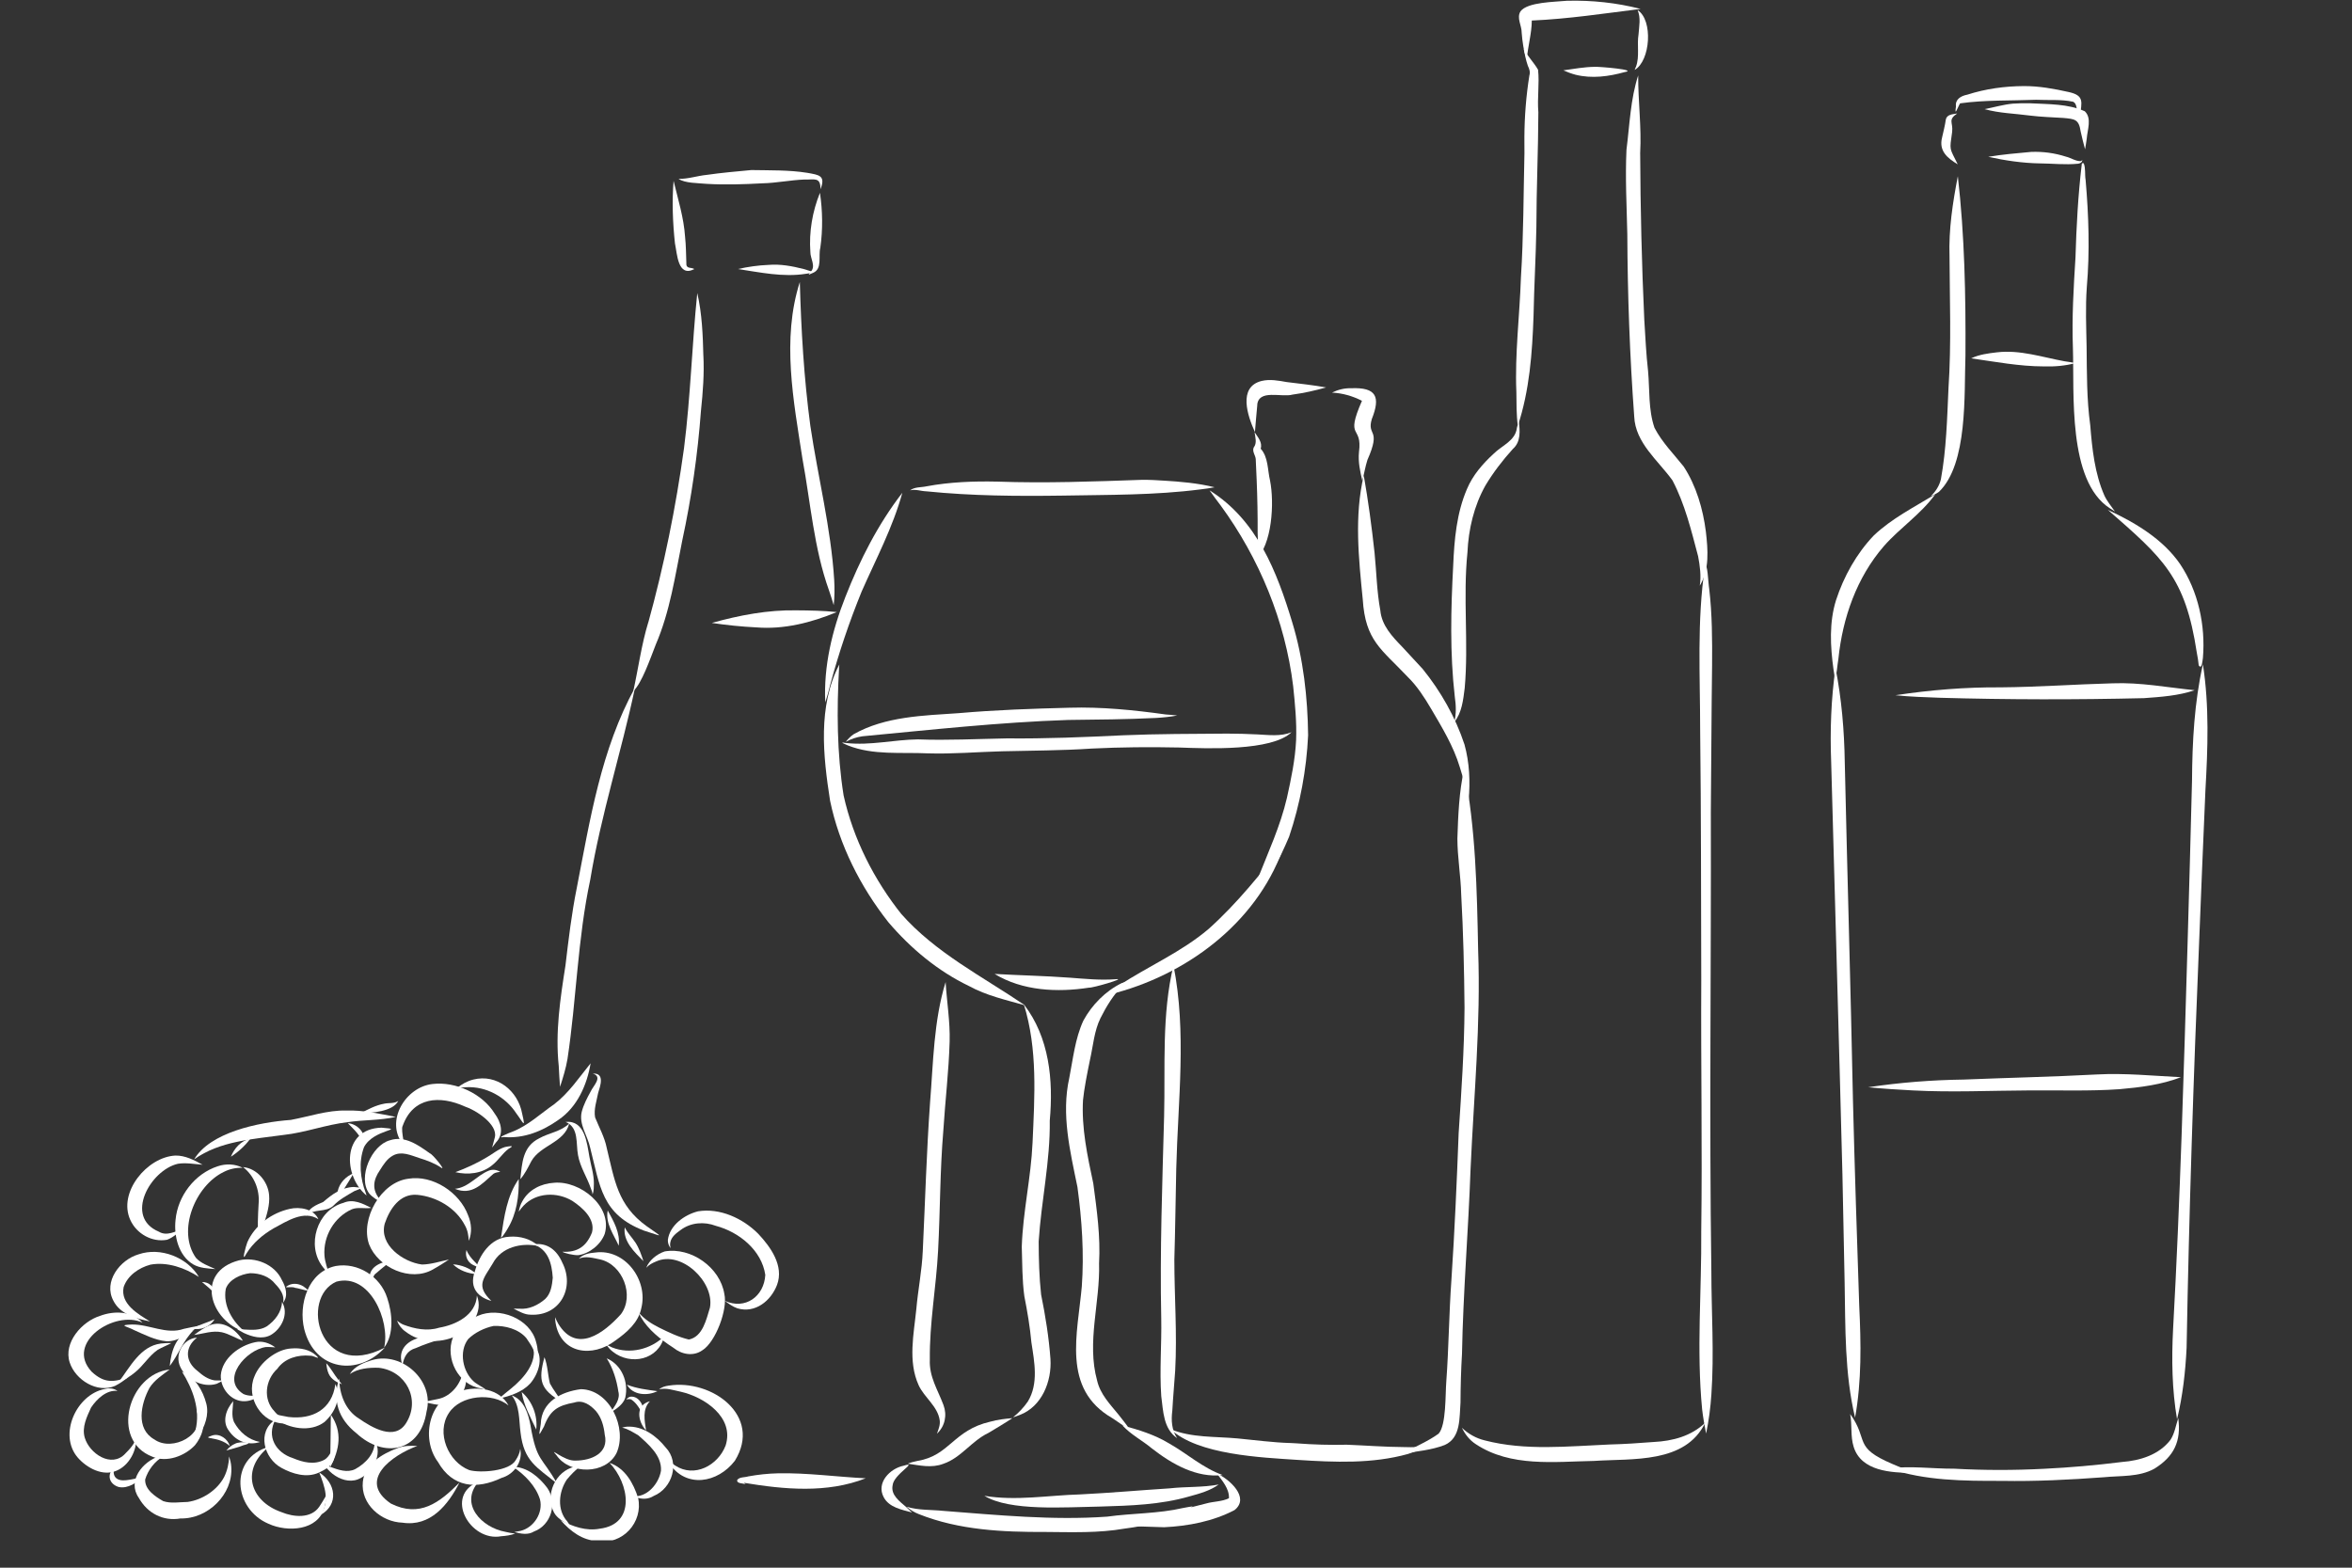 <svg xmlns="http://www.w3.org/2000/svg" xmlns:xlink="http://www.w3.org/1999/xlink" width="600" zoomAndPan="magnify" viewBox="0 0 450 300" height="400" preserveAspectRatio="xMidYMid meet" version="1.0"><rect x="0" y="0" width="450" height="300" fill="#333333" stroke="none"/><defs><clipPath id="b85d95738d"><path d="M 107 279.484 L 122.562 279.484 L 122.562 294.75 L 107 294.75 Z M 107 279.484 " clip-rule="nonzero"/></clipPath><clipPath id="ccfda66387"><path d="M 88 283 L 99 283 L 99 294.75 L 88 294.75 Z M 88 283 " clip-rule="nonzero"/></clipPath><clipPath id="cda4e2bdfd"><path d="M 374 16.473 L 399 16.473 L 399 23 L 374 23 Z M 374 16.473 " clip-rule="nonzero"/></clipPath><clipPath id="7603ad9339"><path d="M 415.395 127 L 422.352 127 L 422.352 271.668 L 415.395 271.668 Z M 415.395 127 " clip-rule="nonzero"/></clipPath><clipPath id="912358d34e"><path d="M 361 271 L 417 271 L 417 283.473 L 361 283.473 Z M 361 271 " clip-rule="nonzero"/></clipPath></defs><path fill="#ffffff" d="M 195.887 192.199 C 198.559 200.781 197.945 209.812 197.555 218.664 C 197.262 225.34 195.707 231.895 195.492 238.578 C 195.598 241.73 195.551 244.918 195.984 248.055 C 196.562 250.988 197.062 253.926 197.336 256.91 C 197.906 260.633 198.734 264.762 196.664 268.184 C 195.871 269.34 194.906 270.348 193.816 271.234 C 194.246 271.09 194.691 270.941 195.113 270.77 C 199.344 269.168 201.254 264.328 200.98 260.062 C 200.676 255.918 200.02 251.805 199.191 247.738 C 198.82 244.371 198.742 240.949 198.727 237.562 C 199.219 229.836 200.949 222.23 200.848 214.449 C 201.551 206.742 200.777 198.504 195.887 192.199 " fill-opacity="1" fill-rule="nonzero"/><path fill="#ffffff" d="M 214.602 188.137 C 211.516 189.645 208.91 192.293 207.277 195.309 C 205.695 198.742 205.305 202.602 204.582 206.281 C 203.016 213.246 204.746 220.324 206.145 227.164 C 207 233.484 207.434 239.844 206.977 246.215 C 206.984 246.145 206.988 246.074 206.996 246 C 206.195 255.242 203.074 265.766 212.801 271.375 C 216.164 273.578 217.371 274.953 213.992 270.695 C 212.363 268.695 210.496 266.789 209.906 264.184 C 207.875 256.844 210.508 249.223 210.281 241.77 C 210.574 236.648 209.852 231.559 209.18 226.492 C 208.059 221.199 206.883 215.844 207.215 210.391 C 207.199 210.527 207.188 210.664 207.172 210.805 C 207.453 208.102 208.008 205.43 208.551 202.773 C 209.156 200.105 209.336 197.301 210.559 194.816 C 211.676 192.59 213.02 190.391 214.777 188.605 C 215.957 187.723 216.262 187.625 214.602 188.137 " fill-opacity="1" fill-rule="nonzero"/><path fill="#ffffff" d="M 160.594 127.148 C 156.438 135.117 157.477 144.652 158.816 153.227 C 160.574 161.703 164.621 169.699 169.965 176.473 C 174.23 181.484 179.441 185.836 185.398 188.695 C 188.746 190.539 192.48 191.344 196.117 192.391 C 188.004 186.879 178.949 182.324 172.383 174.836 C 172.461 174.934 172.543 175.031 172.621 175.133 C 167.277 168.473 163.25 160.57 161.402 152.211 C 160.117 144.125 160.082 135.832 160.543 127.672 C 160.539 127.684 160.539 127.691 160.539 127.699 C 160.555 127.52 160.586 127.324 160.594 127.148 " fill-opacity="1" fill-rule="nonzero"/><path fill="#ffffff" d="M 172.641 94.297 C 167.98 100.328 164.516 107.156 161.742 114.234 C 159.207 120.664 157.562 127.473 157.895 134.418 C 158.266 133.281 158.598 132.105 158.875 130.93 C 160.492 124.906 162.508 118.969 164.859 113.191 C 167.602 106.969 170.844 100.871 172.641 94.297 " fill-opacity="1" fill-rule="nonzero"/><path fill="#ffffff" d="M 174.551 93.746 C 174.547 93.746 174.543 93.746 174.543 93.75 C 174.543 93.746 174.547 93.746 174.551 93.746 Z M 174.82 93.719 C 174.828 93.719 174.836 93.719 174.844 93.719 C 174.836 93.719 174.828 93.719 174.82 93.719 Z M 218.445 91.824 C 209.234 92.148 200.023 92.492 190.809 92.164 C 186.273 92.066 181.746 92.23 177.281 93.062 C 176.234 93.297 175.004 93.152 174.125 93.836 C 175.152 93.559 176.211 94 177.254 94.023 C 185.945 94.906 194.613 94.965 203.336 94.84 C 212.117 94.676 220.93 94.781 229.656 93.656 C 230.566 93.551 231.492 93.422 232.387 93.246 C 229.152 92.441 225.844 92.168 222.527 91.965 C 222.629 91.973 222.73 91.98 222.832 91.988 C 221.371 91.883 219.91 91.809 218.445 91.824 " fill-opacity="1" fill-rule="nonzero"/><path fill="#ffffff" d="M 233.121 96.164 C 233.125 96.176 233.133 96.184 233.141 96.195 C 233.133 96.184 233.125 96.176 233.121 96.164 Z M 231.422 93.84 C 232.133 94.867 232.891 95.859 233.641 96.859 C 233.613 96.82 233.586 96.781 233.555 96.742 C 240.938 106.836 245.898 118.867 247.414 131.301 C 247.773 134.727 248.113 138.18 247.98 141.629 C 247.805 145.355 247.031 149.027 246.227 152.664 C 244.973 158.07 242.625 163.117 240.605 168.258 C 240.078 169.617 239.48 170.938 238.723 172.184 C 242.523 169.195 244.789 164.48 246.645 160.102 C 248.75 153.871 249.965 147.281 250.277 140.715 C 250.191 133.445 249.367 126.082 247.246 119.109 C 244.289 109.328 240.469 99.5 231.422 93.84 " fill-opacity="1" fill-rule="nonzero"/><path fill="#ffffff" d="M 245.84 161.32 C 241.32 167.062 236.723 172.859 231.266 177.742 C 226.055 182.195 219.668 184.906 213.988 188.648 C 213.109 189.27 212.332 190.066 211.602 190.84 C 212.297 190.535 212.984 190.207 213.695 189.941 C 228.02 185.988 241.16 175.781 245.84 161.32 " fill-opacity="1" fill-rule="nonzero"/><path fill="#ffffff" d="M 190.293 186.375 C 195.625 189.629 202.309 189.941 208.352 189.004 C 209.062 189.082 215.645 187.148 213.5 187.387 C 213.5 187.383 213.504 187.383 213.504 187.383 C 210.574 187.617 207.637 187.316 204.719 187.098 C 199.918 186.742 195.086 186.652 190.293 186.375 " fill-opacity="1" fill-rule="nonzero"/><path fill="#ffffff" d="M 247.109 140.125 C 245.027 140.969 242.742 140.645 240.562 140.539 C 238.645 140.449 236.727 140.383 234.805 140.387 C 228.172 140.441 221.539 140.426 214.906 140.707 C 207.5 141.062 200.102 141.379 192.68 141.301 C 186.984 141.402 181.305 141.707 175.605 141.492 C 171.043 141.551 166.531 142.695 161.957 142.191 C 161.969 142.191 161.984 142.195 162 142.199 C 161.906 142.184 161.812 142.176 161.723 142.168 C 161.73 142.172 161.746 142.172 161.754 142.172 C 160.418 141.922 161.645 142.383 162.223 142.648 C 167.078 144.574 172.391 143.922 177.492 144.164 C 182.238 144.316 186.969 143.895 191.707 143.77 C 197.441 143.625 203.184 143.637 208.906 143.246 C 214.465 142.973 220.043 142.93 225.605 143.047 C 230.879 143.238 243.328 143.781 247.109 140.125 " fill-opacity="1" fill-rule="nonzero"/><path fill="#ffffff" d="M 204.621 135.434 C 197.543 135.613 190.469 135.855 183.418 136.473 C 176.652 136.938 169.367 137.09 163.328 140.504 C 162.738 140.898 162.25 141.426 161.797 141.973 C 162.797 141.418 163.902 141.051 165.039 140.895 C 178.129 139.66 191.211 138.215 204.363 137.773 C 209.953 137.715 215.543 137.664 221.133 137.391 C 222.504 137.312 223.895 137.18 225.234 136.922 C 224.5 136.828 223.754 136.773 223.012 136.723 C 223.031 136.723 223.055 136.727 223.074 136.73 C 216.957 135.879 210.812 135.25 204.621 135.434 " fill-opacity="1" fill-rule="nonzero"/><path fill="#ffffff" d="M 189.477 272.055 C 182.344 273.688 181.73 278.559 175.539 279.566 C 174.906 279.691 174.27 279.855 173.676 280.094 C 175.934 280.426 178.262 280.98 180.48 280.121 C 183.852 279 185.902 275.727 189.105 274.215 C 190.648 273.293 192.199 272.375 193.699 271.383 C 192.285 271.5 190.852 271.672 189.477 272.055 " fill-opacity="1" fill-rule="nonzero"/><path fill="#ffffff" d="M 172.895 280.484 C 170.273 281.016 167.617 283.746 169.062 286.488 C 170.102 288.488 172.52 288.883 174.496 289.449 C 174.129 289.098 173.742 288.73 173.363 288.383 C 172.137 287.301 170.391 286.105 170.785 284.227 C 170.949 282.137 175.863 279.57 172.895 280.484 " fill-opacity="1" fill-rule="nonzero"/><path fill="#ffffff" d="M 226.363 288.574 C 221.59 289.68 216.652 289.559 211.816 290.234 C 201.391 290.969 190.895 289.93 180.496 289.129 C 178.152 288.879 175.723 289.047 173.457 288.332 C 174.148 288.934 174.949 289.422 175.809 289.754 C 183.508 292.816 191.832 293.195 200.02 293.164 C 205.07 293.199 210.156 293.398 215.152 292.523 C 219.215 291.984 223.34 291.152 226.891 289.023 C 229.094 287.906 228.078 288.297 226.363 288.574 " fill-opacity="1" fill-rule="nonzero"/><path fill="#ffffff" d="M 214.758 272.777 C 216.371 274.551 218.566 275.648 220.391 277.184 C 224.199 280.148 228.938 282.883 233.926 282.27 C 230.148 280.938 227.125 278.168 223.676 276.219 C 220.914 274.547 217.848 273.602 214.758 272.777 " fill-opacity="1" fill-rule="nonzero"/><path fill="#ffffff" d="M 234.168 283.84 C 234.188 283.875 234.211 283.91 234.234 283.945 C 234.211 283.91 234.188 283.875 234.168 283.84 Z M 232.82 281.977 C 233.844 283.355 235.211 284.891 235.133 286.703 C 233.816 287.371 232.207 287.305 230.789 287.707 C 228.73 288.211 226.684 288.75 224.645 289.332 C 221.18 290.309 217.602 290.812 214.195 292.031 C 217.027 292.031 219.883 292.195 222.723 292.258 C 227.328 292.043 232.102 291.129 236.203 288.973 C 239.207 286.59 235.176 283.02 232.82 281.977 " fill-opacity="1" fill-rule="nonzero"/><path fill="#ffffff" d="M 188.332 286.246 C 188.328 286.246 188.328 286.246 188.324 286.246 C 188.328 286.246 188.328 286.246 188.332 286.246 Z M 233.172 284.082 C 230.086 284.672 226.906 284.465 223.785 284.82 C 218.082 285.184 212.383 285.695 206.672 285.977 C 200.566 286.145 194.402 287.266 188.332 286.246 C 188.336 286.246 188.336 286.246 188.336 286.246 C 193.199 289.223 203.633 288.418 210.539 288.301 C 216.266 288.129 222.047 287.965 227.586 286.352 C 229.527 285.82 231.527 285.273 233.172 284.082 " fill-opacity="1" fill-rule="nonzero"/><path fill="#ffffff" d="M 131.609 51.168 C 131.621 51.172 131.633 51.18 131.645 51.188 C 131.633 51.18 131.621 51.176 131.609 51.168 Z M 128.875 34.609 C 128.551 38.559 128.715 42.605 129.133 46.551 C 129.57 48.602 129.68 53.133 132.844 51.492 C 132.301 51.098 131.25 51.52 131.32 50.398 C 131.254 48.703 131.258 47.012 131.074 45.324 C 130.832 41.668 129.727 38.145 128.875 34.609 " fill-opacity="1" fill-rule="nonzero"/><path fill="#ffffff" d="M 156.43 34.43 C 156.438 34.43 156.445 34.434 156.453 34.438 C 156.445 34.434 156.438 34.43 156.43 34.43 Z M 131.086 34.172 C 131.062 34.172 131.043 34.18 131.023 34.184 C 131.043 34.18 131.062 34.172 131.086 34.172 Z M 143.758 32.543 C 140.91 32.812 138.051 33.055 135.227 33.465 C 133.422 33.641 131.641 34.266 129.828 34.227 C 131.023 35.074 133.566 35.027 135.277 35.188 C 138.797 35.391 142.305 35.273 145.824 35.082 C 148.555 35.027 151.238 34.449 153.961 34.352 C 155.777 34.43 157.012 33.781 156.98 36.219 C 158.023 33.57 156.691 33.477 154.465 33.074 C 150.941 32.508 147.32 32.613 143.758 32.543 " fill-opacity="1" fill-rule="nonzero"/><path fill="#ffffff" d="M 156.879 36.898 C 155.441 40.453 154.766 44.363 155.043 48.195 C 155.004 49.457 156.18 50.988 155.086 52.02 C 154.375 52.926 154.914 52.434 155.555 52.215 C 157.391 51.469 156.531 48.969 156.949 47.426 C 157.441 43.949 157.391 40.363 156.879 36.898 " fill-opacity="1" fill-rule="nonzero"/><path fill="#ffffff" d="M 147.043 50.691 C 145.066 50.77 143.094 51.051 141.176 51.484 C 145.457 52.125 149.82 53.082 154.16 52.398 C 156.641 52.09 155.184 51.977 153.75 51.48 C 151.562 50.922 149.312 50.5 147.043 50.691 " fill-opacity="1" fill-rule="nonzero"/><path fill="#ffffff" d="M 133.406 56.078 C 132.395 65.949 132.125 75.883 130.875 85.738 C 129.316 97.066 127.035 108.301 123.984 119.316 C 124.012 119.199 124.039 119.078 124.07 118.961 C 122.73 123.316 122.145 127.832 121.164 132.273 C 121.168 132.27 121.168 132.266 121.168 132.262 C 122.797 130.723 124.367 126.156 125.469 123.34 C 128.195 117.016 129.176 110.168 130.527 103.469 C 132.297 95.27 133.492 86.957 134.113 78.594 C 134.488 75.043 134.762 71.469 134.57 67.895 C 134.57 67.992 134.574 68.086 134.574 68.18 C 134.477 64.137 134.32 60.02 133.406 56.078 " fill-opacity="1" fill-rule="nonzero"/><path fill="#ffffff" d="M 153.027 53.969 C 149.516 64.965 151.828 76.695 153.535 87.816 C 155.094 96.238 155.711 104.891 158.617 113.004 C 158.945 113.926 159.219 114.867 159.512 115.805 C 159.688 114.211 159.695 112.59 159.605 110.984 C 158.988 101.043 156.496 91.324 155.039 81.488 C 153.816 72.375 153.281 63.148 153.027 53.969 " fill-opacity="1" fill-rule="nonzero"/><path fill="#ffffff" d="M 121.504 131.566 C 114.996 143.379 112.898 156.812 110.359 169.891 C 109.363 174.809 108.777 179.789 108.188 184.766 C 107.188 191.121 106.219 197.535 106.902 203.977 C 106.977 205.309 107.035 206.66 107.148 207.98 C 107.719 206.227 108.27 204.457 108.578 202.633 C 110.297 191.246 110.508 179.648 112.926 168.363 C 114.98 155.918 118.898 143.871 121.504 131.566 " fill-opacity="1" fill-rule="nonzero"/><path fill="#ffffff" d="M 148.844 281.941 C 146.93 281.984 145.02 282.191 143.137 282.535 C 142.469 282.75 141.531 282.613 141.062 283.191 C 140.852 283.957 142.199 283.805 142.664 284.047 C 142.562 283.949 142.438 283.852 142.328 283.754 C 150.027 285.027 158.203 285.809 165.629 282.895 C 160.035 282.613 154.453 281.828 148.844 281.941 " fill-opacity="1" fill-rule="nonzero"/><path fill="#ffffff" d="M 180.922 187.934 C 178.629 195.375 178.57 203.289 177.945 210.996 C 177.27 220.457 177.004 229.938 176.551 239.41 C 176.395 243.129 175.645 246.781 175.32 250.488 C 174.836 255.297 173.688 260.469 175.75 265.062 C 176.84 267.449 179.414 269.09 179.793 271.805 C 179.91 272.688 179.559 273.543 179.262 274.352 C 180.805 272.941 181.238 270.801 180.508 268.863 C 179.414 265.93 177.75 263.473 177.902 260.18 C 177.816 253.211 179.117 246.32 179.48 239.375 C 179.891 231.703 179.836 224.016 180.484 216.359 C 180.84 210.664 181.531 204.992 181.691 199.285 C 181.793 195.492 181.152 191.707 180.922 187.934 " fill-opacity="1" fill-rule="nonzero"/><path fill="#ffffff" d="M 152.395 116.797 C 146.895 116.695 141.469 117.734 136.188 119.207 C 139 119.625 141.852 119.922 144.703 120.059 C 150.004 120.492 155.238 119.145 160.105 117.129 C 157.555 116.863 154.969 116.812 152.395 116.797 " fill-opacity="1" fill-rule="nonzero"/><path fill="#ffffff" d="M 241.203 85.926 C 241.203 85.941 241.203 85.957 241.203 85.973 C 241.203 85.957 241.203 85.941 241.203 85.926 Z M 241.207 85.738 C 241.207 85.742 241.207 85.746 241.207 85.754 C 241.207 85.746 241.207 85.742 241.207 85.738 Z M 240.035 82.703 C 240.16 83.711 240.547 84.77 239.859 85.648 C 239.551 86.422 240.176 87.078 240.254 87.828 C 240.316 89.176 240.383 90.523 240.434 91.871 C 240.574 95.266 240.637 98.656 240.621 102.051 C 240.672 103.801 240.852 105.609 240.145 107.262 C 243.441 104.285 243.824 96.16 243 91.996 C 242.504 89.941 242.68 87.5 241.199 85.859 C 241.586 84.66 240.633 83.637 240.035 82.703 " fill-opacity="1" fill-rule="nonzero"/><path fill="#ffffff" d="M 241.395 72.898 C 236.777 74.035 238.715 79.637 240.102 82.684 C 240.215 80.902 240.43 79.105 240.57 77.316 C 240.559 77.402 240.543 77.488 240.531 77.574 C 240.734 74.379 245.211 76.109 247.301 75.512 C 249.473 75.215 251.613 74.738 253.719 74.141 C 251.234 73.688 248.695 73.43 246.18 73.113 C 244.602 72.832 242.984 72.523 241.395 72.898 " fill-opacity="1" fill-rule="nonzero"/><path fill="#ffffff" d="M 258.512 74.293 C 257.234 74.258 255.984 74.57 254.844 75.133 C 256.816 75.219 258.82 75.785 260.578 76.703 C 257.254 84.301 260.715 81.168 260.008 86.523 C 259.82 88.391 260.23 90.238 260.656 92.043 C 260.988 90.711 261.203 89.332 261.625 88.012 C 264.344 81.867 261.473 83.566 262.461 80.199 C 264.168 75.914 263.332 74.094 258.512 74.293 " fill-opacity="1" fill-rule="nonzero"/><path fill="#ffffff" d="M 260.926 90.977 C 259.086 98.762 259.953 106.824 260.73 114.691 C 261.234 122.625 264.27 124.176 269.324 129.527 C 271.133 131.297 272.5 133.422 273.781 135.59 C 275.891 139.18 278.086 142.781 279.293 146.789 C 279.945 148.863 280.531 150.961 280.996 153.082 C 281.312 149.559 281.145 145.91 280.199 142.484 C 278.473 137.258 275.66 132.289 272.199 128.02 C 270.918 126.613 269.613 125.238 268.332 123.84 C 266.395 121.836 264.352 119.715 264.09 116.797 C 263.414 113.164 263.359 109.445 262.988 105.773 C 262.453 100.824 261.785 95.875 260.926 90.977 " fill-opacity="1" fill-rule="nonzero"/><path fill="#ffffff" d="M 224.52 184.738 C 222.246 194.18 222.965 203.949 222.727 213.57 C 222.383 226.48 221.902 239.387 222.176 252.297 C 222.273 257.254 221.828 262.223 222.18 267.176 C 222.559 270.035 222.578 273.422 225.211 275.211 C 224.172 273.641 224.055 271.816 224.293 269.984 C 224.441 267.301 224.691 264.625 224.871 261.945 C 224.863 262.066 224.852 262.188 224.844 262.305 C 225.234 255.211 224.688 248.109 224.684 241.016 C 224.863 235.195 224.918 229.371 225.051 223.551 C 225.371 210.621 227.062 197.539 224.52 184.738 " fill-opacity="1" fill-rule="nonzero"/><path fill="#ffffff" d="M 282.699 198.852 C 282.699 198.883 282.695 198.906 282.695 198.938 C 282.695 198.906 282.699 198.883 282.699 198.852 Z M 280.117 147.207 C 279.156 151.543 278.98 156.035 278.836 160.465 C 278.844 164.035 279.477 167.582 279.566 171.152 C 279.969 178.375 280.137 185.613 280.203 192.844 C 280.156 200.875 279.605 208.891 279.078 216.902 C 278.719 226.273 278.312 235.648 277.688 245.008 C 277.23 251.461 277.188 257.926 276.715 264.375 C 276.512 266.844 276.727 272.684 275.25 274.348 C 273.141 275.887 270.652 276.855 268.41 278.168 C 271.094 277.734 273.867 277.504 276.418 276.52 C 279.543 275.129 279.199 271.281 279.434 268.406 C 279.449 265.289 279.531 262.172 279.719 259.059 C 279.938 247.254 280.941 235.48 281.359 223.676 C 281.984 209.738 283.328 195.832 282.809 181.859 C 282.578 170.281 282.355 158.59 280.117 147.207 " fill-opacity="1" fill-rule="nonzero"/><path fill="#ffffff" d="M 246.676 276.133 C 246.609 276.129 246.543 276.125 246.473 276.121 C 246.543 276.125 246.609 276.129 246.676 276.133 Z M 246.676 276.133 Z M 246.883 276.145 C 246.895 276.145 246.902 276.145 246.914 276.145 C 246.898 276.145 246.883 276.145 246.867 276.141 C 246.875 276.141 246.879 276.145 246.883 276.145 Z M 223.953 273.496 C 229.191 278.418 241.297 278.906 248.305 279.375 C 255.32 279.828 262.555 280.148 269.391 278.238 C 275.191 276.227 272.48 277.098 268.543 276.918 C 264.914 276.898 261.297 276.609 257.672 276.469 C 254.473 276.543 251.277 276.449 248.082 276.207 C 248.223 276.211 248.355 276.219 248.488 276.227 C 248.18 276.211 247.875 276.195 247.566 276.18 C 247.703 276.184 247.836 276.191 247.973 276.199 C 247.672 276.184 247.367 276.168 247.066 276.152 C 247.156 276.156 247.246 276.164 247.332 276.164 C 247.148 276.156 246.961 276.145 246.773 276.137 C 246.805 276.137 246.836 276.141 246.867 276.141 C 246.805 276.137 246.742 276.133 246.676 276.133 C 246.684 276.133 246.691 276.133 246.695 276.133 C 246.637 276.129 246.57 276.125 246.512 276.125 C 246.633 276.129 246.758 276.137 246.875 276.145 C 243.496 276.047 240.148 275.582 236.785 275.266 C 232.5 274.867 227.996 275.164 223.953 273.496 " fill-opacity="1" fill-rule="nonzero"/><path fill="#ffffff" d="M 290.383 81.293 C 290.383 81.289 290.383 81.285 290.383 81.277 C 290.383 81.285 290.383 81.289 290.383 81.293 Z M 280.512 126.602 C 280.512 126.648 280.512 126.695 280.512 126.742 C 280.512 126.695 280.512 126.648 280.512 126.602 Z M 290.246 81.773 C 290.242 81.785 290.238 81.797 290.238 81.805 C 290.238 81.797 290.242 81.785 290.246 81.773 Z M 290.574 80.555 C 290.516 80.797 290.449 81.035 290.383 81.277 C 290.387 81.273 290.391 81.266 290.391 81.258 C 290.336 81.449 290.281 81.641 290.23 81.828 C 290.23 81.828 290.23 81.828 290.23 81.824 C 289.953 84.379 287.375 85.219 285.762 86.84 C 283.688 88.738 281.785 90.934 280.684 93.547 C 278.688 98.172 278.246 103.238 278.035 108.215 C 277.59 116.578 277.383 124.98 278.34 133.32 C 278.578 134.957 278.656 136.605 278.227 138.219 C 279.711 136.359 279.945 133.953 280.238 131.664 C 281.004 123.039 279.879 114.359 280.762 105.723 C 280.961 101.27 282.008 96.816 284.199 92.91 C 285.703 90.402 287.492 88.078 289.453 85.91 C 291.02 84.539 290.812 82.414 290.574 80.555 " fill-opacity="1" fill-rule="nonzero"/><path fill="#ffffff" d="M 291.656 26.297 C 291.656 26.191 291.656 26.086 291.656 25.98 C 291.656 26.086 291.656 26.191 291.656 26.297 Z M 291.656 26.484 C 291.656 26.438 291.656 26.391 291.656 26.344 C 291.656 26.391 291.656 26.438 291.656 26.484 Z M 291.523 9.348 C 291.754 10.438 291.945 11.539 292.32 12.594 C 292.609 13.195 292.812 13.785 292.609 14.449 C 291.988 18.344 291.68 22.273 291.656 26.219 C 291.656 26.195 291.656 26.172 291.656 26.148 C 291.656 26.207 291.656 26.262 291.656 26.316 C 291.656 26.312 291.656 26.305 291.656 26.297 C 291.656 26.312 291.656 26.328 291.656 26.344 C 291.656 26.32 291.656 26.297 291.656 26.273 C 291.656 26.797 291.66 27.324 291.66 27.844 C 291.66 27.734 291.66 27.625 291.66 27.512 C 291.66 28.199 291.664 28.891 291.668 29.578 C 291.668 29.465 291.668 29.359 291.668 29.246 C 291.477 37.207 291.504 45.168 290.992 53.121 C 290.758 60.418 289.812 67.695 290.121 75.008 C 290.121 74.996 290.121 74.988 290.121 74.977 C 290.145 77.145 290.113 79.336 290.402 81.484 C 292.645 74.703 293.16 67.559 293.406 60.465 C 293.512 54.801 293.855 49.137 293.949 43.473 C 293.961 36.129 294.305 28.797 294.328 21.461 C 294.094 18.762 294.559 16.012 294.273 13.348 C 293.477 11.953 292.277 10.789 291.523 9.348 " fill-opacity="1" fill-rule="nonzero"/><path fill="#ffffff" d="M 312.586 1.426 C 312.594 1.43 312.598 1.43 312.605 1.43 C 312.598 1.43 312.594 1.43 312.586 1.426 Z M 299.785 0.148 C 297.566 0.375 292.258 0.367 290.918 2.164 C 290.117 3.43 291.156 4.891 291.137 6.25 C 291.277 8.004 291.504 9.754 292.125 11.406 C 292.297 8.898 293.059 6.461 293.074 3.93 C 300.051 3.629 306.988 2.566 313.902 1.707 C 309.293 0.52 304.543 0.023 299.785 0.148 " fill-opacity="1" fill-rule="nonzero"/><path fill="#ffffff" d="M 313.312 1.93 C 313.961 3.414 313.605 5.027 313.496 6.578 C 313.16 8.621 313.734 10.773 313.016 12.746 C 312.926 12.957 312.809 13.16 312.758 13.379 C 315.77 11.656 316.324 3.844 313.312 1.93 " fill-opacity="1" fill-rule="nonzero"/><path fill="#ffffff" d="M 305.137 12.789 C 305.09 12.789 305.047 12.789 305.004 12.789 C 305.039 12.789 305.074 12.789 305.109 12.789 C 303.094 12.816 301.105 13.18 299.113 13.461 C 299.859 13.797 300.637 14.086 301.438 14.301 C 304.555 15.082 307.824 14.641 310.875 13.785 C 310.859 13.789 310.844 13.793 310.824 13.797 C 313.535 13.363 305.93 12.738 305.176 12.789 C 305.203 12.789 305.227 12.789 305.25 12.789 C 305.211 12.789 305.176 12.789 305.137 12.789 " fill-opacity="1" fill-rule="nonzero"/><path fill="#ffffff" d="M 313.43 14.426 C 311.945 19 311.797 23.902 311.188 28.652 C 310.941 34.027 311.223 39.426 311.348 44.805 C 311.398 56.441 311.816 68.082 312.668 79.688 C 312.879 84.762 317.234 88.098 319.988 91.93 C 322.371 96.461 323.59 101.531 324.895 106.453 C 325.246 108.312 325.504 110.211 325.211 112.086 C 327.105 108.977 326.77 105.203 326.379 101.738 C 325.828 97.398 324.535 92.961 322.133 89.277 C 320.207 86.859 317.988 84.645 316.551 81.871 C 315.355 78.422 315.645 74.617 315.32 71.012 C 314.949 67.762 314.805 64.496 314.598 61.23 C 314.105 50.59 313.859 39.93 313.809 29.27 C 314.086 24.316 313.402 19.367 313.43 14.426 " fill-opacity="1" fill-rule="nonzero"/><path fill="#ffffff" d="M 326.195 108.449 C 324.641 118.832 325.289 129.336 325.285 139.789 C 325.477 155.77 325.445 171.754 325.496 187.734 C 325.41 203.688 325.707 219.641 325.492 235.594 C 325.586 246.961 324.562 258.379 325.664 269.711 C 325.844 271.266 326.121 272.805 326.422 274.336 C 326.941 271.871 327.27 269.348 327.434 266.824 C 327.984 258.953 327.43 251.059 327.426 243.176 C 327.012 213.926 327.41 184.672 327.328 155.414 C 327.422 146.043 327.441 136.676 327.566 127.305 C 327.602 122.438 327.586 117.562 327.023 112.723 C 326.801 111.379 326.707 107.52 326.195 108.449 " fill-opacity="1" fill-rule="nonzero"/><path fill="#ffffff" d="M 326.258 272.25 C 323.617 274.82 320 275.77 316.41 275.945 C 313.613 276.164 310.812 276.352 308.008 276.422 C 300.074 276.754 291.848 277.668 284.074 275.641 C 282.422 275.246 280.938 274.398 279.711 273.238 C 280.309 274.496 281.191 275.609 282.367 276.367 C 289.047 280.789 297.383 279.711 304.98 279.57 C 312.34 279.074 322.465 280.137 326.258 272.25 " fill-opacity="1" fill-rule="nonzero"/><path fill="#ffffff" d="M 113 203.477 C 110.801 206.191 108.832 209.172 106.023 211.316 C 103.402 213.125 101.047 215.391 98.039 216.57 C 97.465 216.762 94.676 217.918 96.41 217.586 C 100.211 217.914 103.773 216.477 106.836 214.309 C 110.43 211.879 112.305 207.637 113 203.477 " fill-opacity="1" fill-rule="nonzero"/><path fill="#ffffff" d="M 108.91 214.988 C 107.344 216.551 105.043 216.777 103.18 217.828 C 99.969 219.406 99.898 222.559 99.551 225.66 C 100.438 224.633 101.031 223.406 101.656 222.215 C 103.379 219.141 108.035 218.652 108.91 214.988 " fill-opacity="1" fill-rule="nonzero"/><path fill="#ffffff" d="M 99.246 225.625 C 96.988 228.871 96.469 232.789 95.891 236.598 C 95.891 236.59 95.895 236.578 95.895 236.57 C 95.598 237.531 96.973 235.461 97.141 235.09 C 98.852 232.27 99.324 228.867 99.246 225.625 " fill-opacity="1" fill-rule="nonzero"/><path fill="#ffffff" d="M 93.531 224.016 C 91.219 224.922 89.656 227.262 87.031 227.496 C 90.301 228.84 92.203 226.562 94.414 224.617 C 94.801 224.363 95.27 224.305 95.719 224.262 C 95.062 223.84 94.262 223.73 93.531 224.016 " fill-opacity="1" fill-rule="nonzero"/><path fill="#ffffff" d="M 96.617 219.5 C 95.297 219.906 94.25 220.848 93.062 221.508 C 91.188 222.645 89.176 223.543 87.129 224.312 C 89.504 224.871 92.203 224.598 94.137 223 C 95.344 222.082 96.113 220.719 97.328 219.824 C 98.715 219.074 97.352 219.367 96.617 219.5 " fill-opacity="1" fill-rule="nonzero"/><path fill="#ffffff" d="M 82.777 207.438 C 77.582 207.996 73.625 214.535 77.094 218.984 C 77.82 220.555 76.566 216.176 77.047 215.445 C 79.031 209.898 84.164 209.582 88.938 211.746 C 90.988 212.402 95.273 215.148 94.68 217.633 C 94.52 218.289 94.32 218.957 94.156 219.605 C 94.406 219.281 94.656 218.953 94.898 218.621 C 96.492 216.984 95.875 214.742 94.645 213.094 C 92.316 209.297 87.184 206.918 82.777 207.438 " fill-opacity="1" fill-rule="nonzero"/><path fill="#ffffff" d="M 90.555 206.59 C 89.398 206.875 88.352 207.465 87.43 208.211 C 88.012 208.152 88.605 208.074 89.199 208.055 C 93.031 207.855 96.707 209.883 98.789 213.07 C 100.035 214.723 100.645 216.27 99.898 213.098 C 99.102 208.715 95.047 205.461 90.555 206.59 " fill-opacity="1" fill-rule="nonzero"/><path fill="#ffffff" d="M 84.434 223.465 C 84.43 223.461 84.426 223.457 84.422 223.457 C 84.426 223.457 84.43 223.461 84.434 223.465 Z M 74.586 218.215 C 71.07 219.168 68.41 225.305 70.613 228.359 C 71.289 229.164 72.258 229.688 73.145 230.23 C 72.988 230 72.82 229.758 72.672 229.516 C 71.113 227.637 71.383 225.797 72.715 223.887 C 73.379 222.84 74.055 221.746 75.172 221.137 C 76.816 220.215 78.609 221.086 80.23 221.609 C 81.703 222.066 83.156 222.598 84.441 223.469 C 84.441 223.465 84.438 223.465 84.434 223.465 C 85.391 224.121 82.754 220.832 82.258 220.719 C 80.039 219.145 77.441 217.246 74.586 218.215 " fill-opacity="1" fill-rule="nonzero"/><path fill="#ffffff" d="M 78.125 225.566 C 72.895 226.207 68.902 233.246 70.613 238.121 C 72.336 242.574 78.539 245.391 82.832 242.926 C 83.879 242.336 84.906 241.707 85.898 241.031 C 84.195 241.375 82.496 241.965 80.738 241.984 C 77.141 241.531 72.477 238.238 73.617 234.137 C 74.57 231.359 76.48 228.375 79.809 228.648 C 83.508 228.992 87.195 231.113 88.941 234.469 C 89.465 235.383 89.648 236.414 89.68 237.457 C 90.355 235.887 90.215 234.102 89.551 232.543 C 87.934 228.184 82.797 224.785 78.125 225.566 " fill-opacity="1" fill-rule="nonzero"/><path fill="#ffffff" d="M 89.668 240.066 C 89.672 240.074 89.676 240.082 89.68 240.086 C 89.676 240.082 89.672 240.074 89.668 240.066 Z M 89.25 239.207 C 88.93 240.352 89.438 241.539 90.512 242.07 C 91.996 242.789 92.09 242.746 90.914 241.547 C 90.23 240.855 89.598 240.121 89.25 239.207 " fill-opacity="1" fill-rule="nonzero"/><path fill="#ffffff" d="M 89.305 243.484 C 89.266 243.477 89.234 243.465 89.195 243.453 C 89.234 243.461 89.266 243.477 89.305 243.484 Z M 86.676 241.945 C 87.887 243.137 89.52 243.699 91.191 243.832 C 89.961 242.707 88.332 242.059 86.676 241.945 " fill-opacity="1" fill-rule="nonzero"/><path fill="#ffffff" d="M 94.004 248.945 C 94.004 248.945 94.004 248.945 94.004 248.941 C 94.004 248.945 94.004 248.945 94.004 248.945 Z M 97.477 236.664 C 93.848 236.816 91.699 240.176 90.832 243.363 C 89.695 246.559 91.645 248.32 94.004 248.945 C 94.004 248.949 94.004 248.949 94.004 248.949 C 94.004 248.945 94.004 248.941 94 248.941 C 94 248.941 94.004 248.941 94.004 248.941 C 90.93 245.988 92.539 244.715 94.344 241.668 C 94.324 241.695 94.309 241.727 94.293 241.75 C 95.941 238.637 99.793 237.746 103.035 238.453 C 101.547 237.07 99.484 236.508 97.477 236.664 " fill-opacity="1" fill-rule="nonzero"/><path fill="#ffffff" d="M 98.645 250.438 Z M 102.039 238.125 C 104.898 239.09 105.582 241.789 105.758 244.523 C 105.625 245.949 105.398 247.559 104.305 248.586 C 102.949 249.758 101.195 250.609 99.371 250.441 C 99.004 250.441 98.617 250.438 98.258 250.426 C 99.289 250.934 100.344 251.594 101.523 251.586 C 107.168 251.895 110.051 246.371 107.566 241.586 C 106.547 239.242 104.695 237.727 102.039 238.125 " fill-opacity="1" fill-rule="nonzero"/><path fill="#ffffff" d="M 106.012 226.34 C 103.555 226.477 101.145 227.656 99.945 229.871 C 99.574 230.484 99.387 231.172 99.246 231.867 C 99.543 231.477 99.832 231.062 100.18 230.711 C 102.602 228.172 106.598 228.051 109.508 229.812 C 111.449 231.098 113.926 233.258 113.266 235.844 C 112.211 238.52 110.48 239.703 107.598 239.539 C 107.598 239.539 107.602 239.539 107.602 239.539 C 107.902 239.816 109.754 240.227 110.621 240.199 C 112.797 239.898 114.938 238.172 115.703 236.109 C 117.242 230.836 110.949 225.883 106.012 226.34 " fill-opacity="1" fill-rule="nonzero"/><path fill="#ffffff" d="M 106.27 252.16 C 106.27 252.16 106.27 252.16 106.27 252.164 C 106.27 252.16 106.27 252.16 106.27 252.16 Z M 111.336 240.672 C 111.332 240.676 111.328 240.676 111.324 240.676 C 111.328 240.676 111.332 240.676 111.336 240.672 Z M 112.207 240.582 C 112.195 240.582 112.184 240.582 112.172 240.582 C 112.184 240.582 112.195 240.582 112.207 240.582 Z M 113.883 239.691 C 112.754 239.777 111.539 240.016 110.742 240.871 C 112.055 240.297 113.492 240.742 114.832 241.012 C 119.137 241.984 121.445 247.922 118.805 251.484 C 115.508 255.141 110.316 259.082 106.82 253.336 C 106.59 252.926 106.352 252.504 106.242 252.055 C 106.195 252.402 106.234 252.746 106.285 253.094 C 107.262 259.129 113.391 259.848 117.707 256.551 C 119.895 255.016 122.16 253.09 122.699 250.34 C 124.059 245.004 119.598 238.906 113.883 239.691 " fill-opacity="1" fill-rule="nonzero"/><path fill="#ffffff" d="M 114.633 226.379 C 114.594 226.25 114.559 226.117 114.527 225.984 C 114.559 226.117 114.594 226.25 114.633 226.379 Z M 112.957 219.785 C 112.969 219.82 112.977 219.855 112.988 219.891 C 112.977 219.855 112.969 219.82 112.957 219.785 Z M 114.199 205.914 C 114.207 205.918 114.215 205.926 114.219 205.934 C 114.215 205.926 114.207 205.918 114.199 205.914 Z M 113.426 205.445 C 115.402 206.051 113.492 207.801 113.004 208.883 C 112.328 210.121 111.66 211.387 111.301 212.762 C 110.719 215.18 112.43 217.34 112.914 219.625 C 114.809 227.027 115.117 232.391 123.215 235.5 C 126.707 236.566 127.211 237.098 123.719 234.645 C 118.125 230.613 117.594 225.809 116.07 219.621 C 116.074 219.633 116.078 219.648 116.082 219.66 C 115.672 217.598 114.633 215.766 113.859 213.836 C 113.574 212.277 114.152 210.699 114.434 209.176 C 114.855 207.809 115.766 205.309 113.426 205.445 " fill-opacity="1" fill-rule="nonzero"/><path fill="#ffffff" d="M 119.531 234.867 C 119.156 237.531 121.402 239.609 123.109 241.344 C 122.711 240.121 122.281 238.867 121.57 237.777 C 120.914 236.793 120.055 235.934 119.531 234.867 " fill-opacity="1" fill-rule="nonzero"/><path fill="#ffffff" d="M 113.297 228.125 C 113.297 228.129 113.301 228.133 113.301 228.137 C 113.301 228.133 113.297 228.129 113.297 228.125 Z M 108.559 214.895 C 108.559 214.895 108.559 214.895 108.562 214.895 C 108.559 214.895 108.559 214.895 108.559 214.895 Z M 108.215 214.695 C 110.812 215.777 110.152 218.82 110.594 221.07 C 110.996 223.32 112.297 225.246 113.031 227.379 C 113.18 227.758 113.34 228.145 113.367 228.555 C 113.656 227.902 113.598 227.137 113.625 226.43 C 113.629 224.703 113.066 223.059 112.773 221.379 C 112.289 218.703 111.902 214.328 108.215 214.695 " fill-opacity="1" fill-rule="nonzero"/><path fill="#ffffff" d="M 116.27 231.637 C 115.797 234.117 117.418 236.238 118.375 238.379 C 118.699 235.934 117.402 233.699 116.27 231.637 " fill-opacity="1" fill-rule="nonzero"/><path fill="#ffffff" d="M 133.555 231.801 C 130.957 232.461 128.156 234.449 127.781 237.258 C 127.75 237.832 127.953 238.406 128.293 238.852 C 128.219 238.492 128.168 238.125 128.246 237.762 C 128.445 236.668 129.375 236 130.219 235.383 C 132.152 233.926 134.738 233.734 136.969 234.586 C 141.402 235.762 145.73 239.246 146.422 243.977 C 146.188 248.105 142.578 250.711 138.668 248.93 C 139.402 249.48 140.199 250.062 141.082 250.367 C 144.477 251.383 147.504 248.949 148.672 245.871 C 150.02 242.242 147.461 238.645 145.074 236.105 C 142.145 233.156 137.75 231.121 133.555 231.801 " fill-opacity="1" fill-rule="nonzero"/><path fill="#ffffff" d="M 127.18 239.477 C 125.688 239.98 124.234 241.129 123.641 242.609 C 124.16 242.023 124.852 241.672 125.566 241.387 C 130.344 239.227 136.73 245.305 135.836 250.223 C 135.133 252.469 134.477 255.793 131.801 256.34 C 129.828 255.879 127.91 254.949 126.09 254.047 C 124.617 253.309 123.23 252.414 122.172 251.133 C 122.301 251.43 122.453 251.738 122.605 252.031 C 124.047 254.512 126.426 256.352 128.805 257.891 C 130.398 259.195 132.641 259.637 134.402 258.383 C 136.914 256.809 139.277 250.527 138.586 247.621 C 137.777 242.543 132.227 238.613 127.18 239.477 " fill-opacity="1" fill-rule="nonzero"/><path fill="#ffffff" d="M 121.367 258.426 C 121.352 258.426 121.34 258.43 121.32 258.43 C 121.34 258.43 121.352 258.426 121.367 258.426 Z M 127.078 255.707 C 124.512 258.227 120.516 259.195 117.133 257.863 C 116.734 257.684 116.332 257.461 115.945 257.27 C 116.316 257.777 116.727 258.266 117.223 258.656 C 120.664 261.387 126.039 260.227 127.078 255.707 " fill-opacity="1" fill-rule="nonzero"/><path fill="#ffffff" d="M 116.852 270.227 Z M 117.555 269.172 C 117.543 269.188 117.535 269.203 117.52 269.219 C 117.531 269.203 117.543 269.188 117.555 269.172 Z M 116.082 259.938 C 117.316 261.906 117.988 264.109 118.324 266.391 C 118.309 266.324 118.297 266.258 118.281 266.191 C 118.758 267.746 117.641 269.012 116.852 270.23 C 116.852 270.23 116.852 270.23 116.852 270.227 C 117.707 269.832 119.293 268.715 119.629 267.465 C 120.312 264.504 118.957 261.16 116.082 259.938 " fill-opacity="1" fill-rule="nonzero"/><path fill="#ffffff" d="M 111.145 265.84 C 107.387 266.316 103.582 268.242 103.465 272.492 C 103.227 274.387 102.789 275.398 104.07 273 C 105.242 269.887 106.68 268.973 109.887 268.395 C 111.535 267.844 112.957 268.863 114.027 270.035 C 115.082 271.281 115.531 272.922 115.699 274.52 C 116.562 278.125 113.09 279.516 110.094 279.504 C 107.891 279.645 104.797 276.602 106.484 278.504 C 109.023 282.191 115.891 282.23 117.965 278.047 C 120.066 273.336 116.695 265.922 111.145 265.84 " fill-opacity="1" fill-rule="nonzero"/><path fill="#ffffff" d="M 97.902 267.027 C 99.492 269.027 99.27 271.703 99.59 274.102 C 100.23 279.664 102.672 280.734 106.59 283.914 C 103.641 278.652 102.723 279.816 101.508 272.852 C 101.512 272.855 101.512 272.859 101.516 272.863 C 101.094 270.574 100.309 267.906 97.902 267.027 " fill-opacity="1" fill-rule="nonzero"/><path fill="#ffffff" d="M 99.816 266.395 C 100.203 268.984 101.52 271.234 102.598 273.566 C 102.898 270.895 101.852 268.148 99.816 266.395 " fill-opacity="1" fill-rule="nonzero"/><path fill="#ffffff" d="M 109.973 280.672 C 106.223 281.512 104.215 286.117 106.008 289.469 C 106.617 290.543 107.754 291.156 108.773 291.781 C 109.371 292.211 108.68 291.426 108.539 291.156 C 106.535 288.938 106.875 285.512 108.441 283.145 C 109.258 282.168 110.152 281.238 111.18 280.484 C 110.777 280.508 110.367 280.57 109.973 280.672 " fill-opacity="1" fill-rule="nonzero"/><g clip-path="url(#b85d95738d)"><path fill="#ffffff" d="M 116.629 279.945 C 120.355 283.832 121.777 291.648 114.75 292.539 C 112.105 293.035 109.594 292.121 107.273 290.918 C 109.098 292.992 111.418 294.793 114.305 294.891 C 119.086 295.742 123.105 291.301 122.086 286.637 C 121.18 283.824 119.586 280.938 116.629 279.945 " fill-opacity="1" fill-rule="nonzero"/></g><path fill="#ffffff" d="M 119.953 264.977 C 121.043 267.016 123.906 267.164 125.781 266.219 C 123.824 265.949 121.789 265.719 119.953 264.977 " fill-opacity="1" fill-rule="nonzero"/><path fill="#ffffff" d="M 127.949 265.156 C 127.281 265.246 126.602 265.441 126.09 265.883 C 127.465 265.512 128.887 266.062 130.234 266.324 C 134.82 267.363 140.547 271.246 138.832 276.617 C 137.379 280.426 132.848 282.879 129.16 280.441 C 128.582 280.047 128.008 279.605 127.457 279.188 C 127.637 279.457 127.828 279.723 128.02 279.988 C 131.234 284.906 137.355 283.793 140.605 279.531 C 145.902 270.934 136.191 263.863 127.949 265.156 " fill-opacity="1" fill-rule="nonzero"/><path fill="#ffffff" d="M 120.598 267.281 C 120.285 267.344 120.035 267.586 119.809 267.793 C 120.117 267.77 120.449 267.695 120.758 267.801 C 121.855 268.523 122.566 269.793 123.062 270.988 C 123.465 269.453 122.43 267.055 120.598 267.281 " fill-opacity="1" fill-rule="nonzero"/><path fill="#ffffff" d="M 124.352 268.152 C 121.5 268.875 122.008 272.016 123.613 273.754 C 123.328 271.855 122.855 269.684 124.352 268.152 " fill-opacity="1" fill-rule="nonzero"/><path fill="#ffffff" d="M 119.973 273.016 C 119.648 273.027 119.324 273.102 119.027 273.207 C 120.152 273.422 121.121 274.102 122.109 274.656 C 124.078 276.391 126.641 278.566 126.465 281.434 C 126.113 283.609 124.328 285.961 122.059 286.293 C 120.973 286.516 121.199 286.492 122.141 286.664 C 123.141 286.922 124.176 286.836 125.059 286.277 C 128.629 284.805 130.148 279.91 127.363 276.996 C 125.566 274.754 122.973 272.852 119.973 273.016 " fill-opacity="1" fill-rule="nonzero"/><path fill="#ffffff" d="M 98.137 280.699 C 100.359 282.168 102.516 284.352 103.316 286.938 C 103.953 289.508 102.145 292.324 99.613 292.949 C 99.219 293.031 98.809 293.098 98.418 293.172 C 99.641 293.516 101.012 293.789 102.16 293.078 C 105.453 291.875 106.688 287.629 104.734 284.77 C 103.195 282.699 100.84 280.68 98.137 280.699 " fill-opacity="1" fill-rule="nonzero"/><g clip-path="url(#ccfda66387)"><path fill="#ffffff" d="M 91.57 283.543 C 84.871 286.18 89.941 295.121 95.906 293.98 C 96.816 293.922 97.719 293.781 98.57 293.477 C 97.938 293.391 97.305 293.305 96.688 293.137 C 92.168 292.324 87.836 287.809 91.57 283.543 " fill-opacity="1" fill-rule="nonzero"/></g><path fill="#ffffff" d="M 99.348 278.113 C 99.348 278.121 99.344 278.129 99.34 278.137 C 99.344 278.129 99.348 278.121 99.348 278.113 Z M 88.098 266.184 C 88.184 266.164 88.277 266.145 88.367 266.125 C 82.188 267.105 80.336 275.152 83.805 279.785 C 86.586 284.672 91.188 285.086 95.953 282.824 C 98.352 282.137 100.055 279.77 99.539 277.258 C 99.441 278.035 99.109 278.762 98.672 279.414 C 97.531 281.531 91.91 281.922 89.789 281.328 C 85.75 279.766 83.387 274.176 85.879 270.41 C 88.098 266.949 94.195 266.41 97.297 268.961 C 95.551 265.711 91.332 265.203 88.098 266.184 " fill-opacity="1" fill-rule="nonzero"/><path fill="#ffffff" d="M 102.285 260.098 C 102.285 260.098 102.281 260.102 102.281 260.105 C 102.281 260.102 102.285 260.098 102.285 260.098 Z M 91.434 251.801 C 89.441 252.668 87.348 253.773 86.637 255.98 C 85.129 259.953 87.699 265.051 92.02 265.68 C 94.266 266.449 91.355 265.016 90.703 264.426 C 88.523 262.523 87.75 258.633 89.578 256.25 C 90.859 254.988 92.68 254.113 94.438 253.738 C 96.656 253.656 99.195 254.312 100.688 256.047 C 101.496 257.289 102.914 258.984 102.078 260.492 C 103.23 259.688 102.895 257.957 102.562 256.789 C 101.438 252.332 95.488 250.016 91.434 251.801 " fill-opacity="1" fill-rule="nonzero"/><path fill="#ffffff" d="M 100.086 263.52 C 100.074 263.535 100.062 263.551 100.051 263.566 C 100.062 263.551 100.074 263.535 100.086 263.52 Z M 101.938 257.379 C 102.945 260.699 100.164 263.777 97.77 265.727 C 96.988 266.363 96.188 266.996 95.441 267.668 C 97.594 267.125 99.852 266.449 101.414 264.785 C 103.117 262.867 104.273 259.25 101.938 257.379 " fill-opacity="1" fill-rule="nonzero"/><path fill="#ffffff" d="M 104.172 259.723 C 102.938 264.25 103.395 265.852 107.445 268.27 C 106.781 267.043 105.855 265.969 105.211 264.738 C 104.801 263.086 104.797 261.328 104.172 259.723 " fill-opacity="1" fill-rule="nonzero"/><path fill="#ffffff" d="M 73.727 241.465 C 71.457 242.016 70.039 243.562 71.043 245.914 C 71.258 245.238 71.258 244.473 71.688 243.887 C 72.496 243.203 73.301 242.5 74.145 241.848 C 75.176 241.23 74.477 241.398 73.727 241.465 " fill-opacity="1" fill-rule="nonzero"/><path fill="#ffffff" d="M 91.246 247.93 C 91.051 251.648 87.266 253.523 84.004 254.078 C 81.738 254.797 79.332 254.297 77.156 253.484 C 76.719 253.301 76.336 253.008 75.957 252.734 C 76.293 253.578 76.844 254.316 77.602 254.828 C 80.316 256.953 84.082 257.117 87.164 255.719 C 90.008 254.305 92.531 251.215 91.246 247.93 " fill-opacity="1" fill-rule="nonzero"/><path fill="#ffffff" d="M 73.609 257.898 C 73.609 257.898 73.609 257.898 73.613 257.898 C 73.609 257.898 73.609 257.898 73.609 257.898 Z M 65.289 258.891 C 65.32 258.902 65.344 258.914 65.375 258.926 C 65.344 258.914 65.32 258.902 65.289 258.891 Z M 73.73 256.727 C 73.73 256.73 73.73 256.738 73.73 256.746 C 73.73 256.738 73.73 256.73 73.73 256.727 Z M 64.227 242.27 C 58.941 243.383 57.059 249.629 58.211 254.363 C 60.242 262.391 68.621 263.387 73.609 257.898 C 61.012 264.387 57.312 248.324 64.363 245.262 C 70.723 243.547 74.691 252.727 73.5 257.883 C 75.441 255.312 75.066 251.258 74.074 248.352 C 72.781 244.281 68.469 241.52 64.227 242.27 " fill-opacity="1" fill-rule="nonzero"/><path fill="#ffffff" d="M 65.707 230.184 C 60.652 231.555 58.562 238.332 61.734 242.414 C 62.125 242.926 62.547 243.441 62.98 243.914 C 62.633 242.711 62.176 241.523 62.078 240.266 C 61.812 236.598 63.922 232.945 67.285 231.426 C 68.477 230.934 69.785 231.348 71.031 231.148 C 69.379 230.312 67.57 229.363 65.707 230.184 " fill-opacity="1" fill-rule="nonzero"/><path fill="#ffffff" d="M 45.941 216.094 C 45.977 216.086 46.016 216.074 46.051 216.062 C 46.016 216.074 45.977 216.086 45.941 216.094 Z M 45.766 216.152 C 45.824 216.133 45.883 216.113 45.941 216.094 C 45.883 216.113 45.824 216.133 45.766 216.152 Z M 66.258 212.516 C 62.609 212.438 59.176 213.66 55.637 214.312 C 49.258 214.789 40.199 216.727 37.145 221.859 C 37.141 221.859 37.137 221.863 37.137 221.867 C 42.066 218.328 48.418 218 54.254 217.188 C 58.414 216.742 62.363 215.211 66.52 214.742 C 69.57 214.285 72.707 214.418 75.719 213.742 C 72.598 213.117 69.461 212.422 66.258 212.516 " fill-opacity="1" fill-rule="nonzero"/><path fill="#ffffff" d="M 47.906 217.887 C 46.113 218.289 44.848 219.703 44.176 221.355 C 45.602 220.434 46.898 219.258 47.906 217.887 " fill-opacity="1" fill-rule="nonzero"/><path fill="#ffffff" d="M 76.207 210.66 C 76.168 210.688 76.129 210.715 76.09 210.742 C 76.094 210.738 76.094 210.738 76.098 210.738 C 75.32 211.219 74.348 211.016 73.492 211.211 C 71.875 211.504 70.402 212.297 68.965 213.047 C 71.023 212.992 75.219 212.734 76.207 210.66 " fill-opacity="1" fill-rule="nonzero"/><path fill="#ffffff" d="M 66.543 214.934 C 67.73 216.172 69.176 217.383 69.469 219.152 C 70.355 217.156 68.555 215.078 66.543 214.934 " fill-opacity="1" fill-rule="nonzero"/><path fill="#ffffff" d="M 72.992 215.797 C 65.332 216.004 65.637 225.145 70.137 228.781 C 70.137 228.785 70.137 228.785 70.137 228.785 C 70.117 228.723 70.098 228.66 70.078 228.594 C 70.078 228.594 70.078 228.594 70.078 228.598 C 70.043 228.484 70.008 228.375 69.973 228.262 C 69.977 228.273 69.98 228.285 69.984 228.297 C 68.926 225.543 68.586 222.332 69.645 219.527 C 71.461 215.996 77.926 216.207 72.992 215.797 " fill-opacity="1" fill-rule="nonzero"/><path fill="#ffffff" d="M 65.52 227.988 C 65.512 228 65.504 228.012 65.496 228.02 C 65.504 228.012 65.512 228 65.52 227.988 Z M 67.664 224.516 C 66.18 225.102 64.969 226.348 64.617 227.926 C 64.52 228.258 64.164 230.207 64.512 229.605 C 64.512 229.609 64.504 229.617 64.504 229.621 C 65.551 227.918 66.668 226.242 67.664 224.516 " fill-opacity="1" fill-rule="nonzero"/><path fill="#ffffff" d="M 60 231.828 C 59.988 231.832 59.973 231.836 59.961 231.836 C 59.973 231.836 59.988 231.832 60 231.828 Z M 67.688 227.145 C 65.297 227.223 63.562 228.539 61.844 230.012 C 60.512 230.578 59.055 231.152 58.57 232.656 C 60.016 231.203 62.359 232.109 63.816 230.699 C 64.941 229.523 66.395 228.762 67.785 227.941 C 69.383 227.281 69.688 227.336 67.688 227.145 " fill-opacity="1" fill-rule="nonzero"/><path fill="#ffffff" d="M 55.438 231.336 C 51.977 232.102 48.773 234.441 47.324 237.719 C 47.035 238.445 46.07 241.977 47.156 239.871 C 47.152 239.883 47.145 239.895 47.137 239.906 C 48.41 237.832 50.305 236.242 52.395 235.031 C 52.395 235.035 52.387 235.035 52.383 235.039 C 54.891 233.703 58.148 231.512 60.918 233.32 C 60.074 231.344 57.336 230.887 55.438 231.336 " fill-opacity="1" fill-rule="nonzero"/><path fill="#ffffff" d="M 41.664 223.18 C 37.262 224.602 34 228.871 33.586 233.457 C 33.246 236.52 34.152 240.273 36.949 241.949 C 38.23 242.699 39.777 242.734 41.211 242.859 C 39.914 242.25 38.48 241.793 37.488 240.707 C 33.809 235.516 37.363 226.918 42.777 224.285 C 43.902 223.695 45.164 223.434 46.434 223.477 C 44.965 222.707 43.227 222.656 41.664 223.18 " fill-opacity="1" fill-rule="nonzero"/><path fill="#ffffff" d="M 50.504 234.164 C 50.523 234.113 50.539 234.062 50.555 234.008 C 50.539 234.062 50.523 234.113 50.504 234.164 Z M 46.504 223.34 C 48.641 224.996 49.723 227.707 49.48 230.379 C 49.344 232.656 49.25 234.93 49.418 237.207 C 49.82 236.219 50.176 235.191 50.504 234.164 C 50.504 234.168 50.504 234.168 50.504 234.168 C 51.055 232.398 51.652 230.582 51.488 228.703 C 51.281 226.102 49.164 223.578 46.504 223.34 " fill-opacity="1" fill-rule="nonzero"/><path fill="#ffffff" d="M 33.555 221.133 C 28.152 221.398 22.512 228.195 24.934 233.461 C 26.125 236.102 29.094 237.781 31.965 237.246 C 33.117 236.832 34.035 235.918 34.996 235.191 C 33.492 235.641 31.902 236.621 30.383 235.695 C 23.711 232.895 28.758 223.934 34.027 222.707 C 35.594 222.453 37.203 222.773 38.758 222.887 C 37.168 222.004 35.418 221.098 33.555 221.133 " fill-opacity="1" fill-rule="nonzero"/><path fill="#ffffff" d="M 25.219 253.465 C 22.469 253.57 24.355 253.824 25.648 254.531 C 27.637 255.41 29.652 256.461 31.848 256.668 C 34.305 256.762 36.266 254.949 38.219 253.691 C 37.207 253.867 36.176 254.059 35.172 254.293 C 31.832 255.457 28.586 253.402 25.219 253.465 " fill-opacity="1" fill-rule="nonzero"/><path fill="#ffffff" d="M 41.043 252.461 C 39.629 253.098 38.137 253.527 36.746 254.219 C 38.324 254.656 40.238 253.902 41.043 252.461 " fill-opacity="1" fill-rule="nonzero"/><path fill="#ffffff" d="M 38.648 245.332 C 39.527 246.086 40.473 246.789 41.188 247.711 C 41.152 246.363 39.984 245.289 38.648 245.332 " fill-opacity="1" fill-rule="nonzero"/><path fill="#ffffff" d="M 30.758 257.105 C 26.844 257.613 24.887 261.602 22.727 264.445 C 23.836 264.031 24.895 263.41 25.805 262.645 C 27.418 261.363 28.473 259.484 30.172 258.312 C 31.012 257.82 31.938 257.473 32.793 257.016 C 32.113 256.996 31.43 257.027 30.758 257.105 " fill-opacity="1" fill-rule="nonzero"/><path fill="#ffffff" d="M 37.055 254.547 C 33.781 254.98 32.723 258.582 32.48 261.402 C 34.156 259.223 35.066 256.48 37.055 254.547 " fill-opacity="1" fill-rule="nonzero"/><path fill="#ffffff" d="M 20.402 266.598 C 20.387 266.605 20.375 266.609 20.363 266.617 C 20.375 266.609 20.387 266.605 20.402 266.598 Z M 20.035 265.805 C 14.633 266.844 11.086 274.562 14.891 278.945 C 16.629 280.934 19.68 282.578 22.301 281.438 C 24.684 280.445 26.238 277.57 26.039 275.047 C 25.801 276.332 24.789 277.336 23.898 278.238 C 23.918 278.219 23.938 278.199 23.961 278.18 C 21.316 281.008 17.098 278.16 16.207 275.094 C 15.637 273.102 16.613 271.133 17.426 269.352 C 18.504 267.738 20.387 265.918 22.473 266.176 C 21.785 265.652 20.855 265.586 20.035 265.805 " fill-opacity="1" fill-rule="nonzero"/><path fill="#ffffff" d="M 28.684 265.453 C 28.676 265.465 28.668 265.477 28.66 265.488 C 28.668 265.477 28.676 265.465 28.684 265.453 Z M 32.465 262.078 C 24.594 262.902 20.996 275.633 29.156 278.762 C 31.906 279.93 35.305 278.656 37.281 276.59 C 38.59 274.992 39.598 272.504 38.184 270.684 C 38.031 270.445 37.414 269.402 37.656 270.074 C 37.652 270.074 37.652 270.066 37.652 270.062 C 39.562 274.516 32.977 277.914 29.543 275.465 C 25.906 273.434 26.953 268.637 28.605 265.586 C 29.547 264.09 31.078 263.113 32.465 262.078 " fill-opacity="1" fill-rule="nonzero"/><path fill="#ffffff" d="M 34.82 262.492 C 36.879 265.758 38.383 269.797 37.406 273.668 C 37.148 275.5 36.219 277.77 38.047 274.727 C 39.203 272.957 40.02 270.742 39.477 268.621 C 38.824 266.109 37.316 263.504 34.82 262.492 " fill-opacity="1" fill-rule="nonzero"/><path fill="#ffffff" d="M 16.398 260.852 C 16.434 260.91 16.465 260.969 16.5 261.027 C 16.465 260.969 16.434 260.91 16.398 260.852 Z M 19.617 253.953 C 19.605 253.957 19.598 253.965 19.586 253.969 C 19.598 253.965 19.605 253.957 19.617 253.953 Z M 19.133 251.812 C 15.656 252.895 12.094 256.945 13.336 260.734 C 14.434 264.078 18.594 266.672 21.996 265.219 C 22.934 264.766 23.777 264.113 24.613 263.512 C 21.707 264.559 19.957 264.727 17.555 262.516 C 12.328 256.949 21.992 250.621 27.266 253.105 C 25.191 250.863 21.84 250.797 19.133 251.812 " fill-opacity="1" fill-rule="nonzero"/><path fill="#ffffff" d="M 26.512 240.035 C 22.945 241.07 19.738 245.262 21.691 248.91 C 23.02 251.543 26.059 252.324 28.707 252.879 C 26.391 251.449 23.008 249.531 23.652 246.324 C 24.391 244.098 26.578 242.598 28.773 242.012 C 31.965 241.414 35.391 242.621 38.051 244.363 C 35.828 240.594 30.68 238.594 26.512 240.035 " fill-opacity="1" fill-rule="nonzero"/><path fill="#ffffff" d="M 45.715 241.188 C 37.281 243.414 40.074 252.793 46.953 254.926 C 44.512 252.98 42.609 249.844 43.199 246.629 C 43.832 244.828 46.066 243.84 47.859 243.645 C 49.691 243.641 51.535 244.246 52.688 245.734 C 53.613 246.68 54.508 247.922 54.148 249.309 C 55.188 248.023 54.691 246.266 53.938 244.969 C 52.574 241.953 48.859 240.457 45.715 241.188 " fill-opacity="1" fill-rule="nonzero"/><path fill="#ffffff" d="M 53.957 249.148 C 53.879 251.109 52.578 252.766 51.008 253.84 C 49.742 254.605 48.191 254.508 46.77 254.426 C 44.828 254.145 45.113 254.246 46.652 255.086 C 48.223 255.816 50.125 256.352 51.75 255.504 C 53.875 254.32 55.32 251.387 53.957 249.148 " fill-opacity="1" fill-rule="nonzero"/><path fill="#ffffff" d="M 55.191 245.961 C 53.855 246.688 55.793 246.078 56.449 246.445 C 57.445 246.531 60.234 247.703 58.043 246.164 C 57.207 245.641 56.078 245.488 55.191 245.961 " fill-opacity="1" fill-rule="nonzero"/><path fill="#ffffff" d="M 48.816 256.852 C 45.797 257.492 42.531 259.898 42.246 263.16 C 42.125 265.672 44.23 268.254 46.84 268.145 C 47.992 268.117 49.035 267.582 49.953 266.941 C 48.832 267.129 47.66 267.238 46.586 266.773 C 42.086 263.961 47.125 258.301 50.855 257.777 C 51.461 257.734 52.074 257.809 52.672 257.844 C 51.566 257.016 50.191 256.539 48.816 256.852 " fill-opacity="1" fill-rule="nonzero"/><path fill="#ffffff" d="M 31.25 278.707 C 31.246 278.711 31.242 278.711 31.238 278.711 C 31.242 278.711 31.246 278.711 31.25 278.707 Z M 30.488 278.648 C 27.277 279.699 24.277 283.383 26.562 286.641 C 28.184 289.57 31.207 291.16 34.535 290.578 C 39.762 290.707 44.645 285.961 44.246 280.664 C 44.211 279.996 44.027 279.336 43.836 278.707 C 43.793 280.074 43.492 281.414 42.883 282.648 C 41.559 285.168 38.715 287.027 35.91 287.418 C 34.363 287.438 32.715 287.766 31.223 287.262 C 29.719 286.398 27.676 285.062 27.777 283.113 C 28.312 281.328 29.621 279.605 31.258 278.703 C 32.051 278.492 30.82 278.543 30.488 278.648 " fill-opacity="1" fill-rule="nonzero"/><path fill="#ffffff" d="M 46.648 276.543 C 46.633 276.547 46.617 276.555 46.602 276.559 C 46.617 276.551 46.633 276.547 46.648 276.543 Z M 45.004 276.266 C 44.32 276.535 43.785 277.039 43.297 277.57 C 44.391 277.242 45.535 277.004 46.594 276.562 C 49.082 275.977 45.84 275.785 45.004 276.266 " fill-opacity="1" fill-rule="nonzero"/><path fill="#ffffff" d="M 40.641 274.688 C 38.164 275.508 41.879 274.734 43.973 276.734 C 43.594 275.371 42.062 274.262 40.641 274.688 " fill-opacity="1" fill-rule="nonzero"/><path fill="#ffffff" d="M 21.863 280.812 C 20.359 282.125 20.844 284.008 22.723 284.562 C 24.504 284.926 26.168 283.707 27.441 282.594 C 26.355 282.852 25.258 283.141 24.137 283.262 C 22.336 283.461 21.406 282.613 21.863 280.812 " fill-opacity="1" fill-rule="nonzero"/><path fill="#ffffff" d="M 40.102 253.621 C 39.031 254.07 38.062 254.777 37.145 255.461 C 38.914 255.238 40.656 254.562 42.453 254.949 C 43.863 255.266 45.105 256.105 46.465 256.566 C 45.156 254.418 42.684 252.562 40.102 253.621 " fill-opacity="1" fill-rule="nonzero"/><path fill="#ffffff" d="M 37.695 255.965 C 35.02 256.184 33.359 259.16 34.492 261.574 C 35.605 264.016 38.836 265.629 41.445 264.816 C 43.504 263.852 42.352 264.281 40.988 264.145 C 39.781 263.934 38.758 263.215 37.859 262.406 C 35.418 260.582 35.281 257.875 37.695 255.965 " fill-opacity="1" fill-rule="nonzero"/><path fill="#ffffff" d="M 44.625 268.125 C 43.246 269.699 42.402 272.09 43.863 273.891 C 45.223 275.848 47.473 276.672 49.754 275.949 C 47.535 275.535 45.824 274.062 44.762 272.113 C 44.223 270.844 44.57 269.445 44.625 268.125 " fill-opacity="1" fill-rule="nonzero"/><path fill="#ffffff" d="M 55.781 258.047 C 52.914 258.164 49.703 260.742 48.691 263.375 C 46.945 267.414 50.062 272.504 54.543 272.402 C 55.305 272.426 56.078 272.445 56.832 272.441 C 55.352 271.773 53.566 271.465 52.535 270.105 C 50.258 267.773 50.754 264.035 53.074 261.922 C 54.461 259.926 57 259.215 59.332 259.434 C 59.977 259.367 61.559 260.398 60.484 259.391 C 59.242 258.227 57.426 257.91 55.781 258.047 " fill-opacity="1" fill-rule="nonzero"/><path fill="#ffffff" d="M 64.168 264.871 C 63.52 269.715 59.785 271.699 55.195 271.16 C 53.777 270.922 52.383 270.582 50.969 270.34 C 51.52 270.75 52.113 271.152 52.695 271.535 C 55.305 273.395 59.367 274.148 62.074 272.129 C 64.078 270.352 65.406 267.453 64.168 264.871 " fill-opacity="1" fill-rule="nonzero"/><path fill="#ffffff" d="M 62.422 260.875 C 62.504 261.555 62.602 262.285 62.895 262.91 C 63.371 263.938 64.391 264.512 65.402 264.906 C 65.215 264.641 65.004 264.371 64.797 264.113 C 64.809 264.129 64.824 264.148 64.836 264.164 C 64.781 264.09 64.723 264.02 64.668 263.949 C 64.676 263.961 64.688 263.973 64.695 263.988 C 63.887 262.988 63.312 261.805 62.422 260.875 " fill-opacity="1" fill-rule="nonzero"/><path fill="#ffffff" d="M 71.258 260.254 C 69.617 260.742 67.855 261.426 66.926 262.941 C 68.523 261.867 70.555 261.695 72.43 261.742 C 77.664 262.297 80.559 267.828 77.68 272.352 C 75.516 275.785 71.172 273.195 68.691 271.469 C 68.699 271.473 68.711 271.48 68.719 271.488 C 66.055 269.875 64.949 266.773 64.887 263.777 C 63.574 267.977 64.742 271.539 68.176 274.258 C 73.52 279.215 80.453 277.754 81.609 270.133 C 83.156 264.258 76.984 258.641 71.258 260.254 " fill-opacity="1" fill-rule="nonzero"/><path fill="#ffffff" d="M 52.711 271.645 C 49.105 273.973 50.469 279.059 53.84 280.895 C 55.973 282.07 58.688 282.871 61.012 281.805 C 62.164 281.258 63.496 280.578 63.871 279.262 C 64.172 278.219 64.219 277.098 64.332 276.027 C 63.562 277.113 63.23 278.688 62.02 279.371 C 60.066 280.371 57.973 279.836 56.062 279.043 C 52.73 277.98 50.945 274.871 52.711 271.645 " fill-opacity="1" fill-rule="nonzero"/><path fill="#ffffff" d="M 63.297 270.711 C 63.281 274.066 63.211 277.43 63.164 280.785 C 64.973 277.426 65.574 274.023 63.297 270.711 " fill-opacity="1" fill-rule="nonzero"/><path fill="#ffffff" d="M 51.469 276.859 C 43.738 279.066 44.641 288.75 51.391 291.605 C 55 293.258 60.879 292.953 62.086 288.441 C 63.012 284.469 62.703 285.941 61.062 288.367 C 59.461 290.656 56.152 290.328 53.867 289.375 C 47.645 287.211 46.09 281.082 51.469 276.859 " fill-opacity="1" fill-rule="nonzero"/><path fill="#ffffff" d="M 61.082 281.781 C 62.141 284.512 63.148 287.254 61.336 289.906 C 64.887 287.902 64.262 283.797 61.082 281.781 " fill-opacity="1" fill-rule="nonzero"/><path fill="#ffffff" d="M 69.137 280.375 C 69.086 280.414 69.035 280.457 68.988 280.496 C 69.035 280.457 69.086 280.414 69.137 280.375 Z M 71.668 275.586 C 71.887 278.047 69.984 280.039 67.957 281.141 C 66.434 281.898 64.723 281.266 63.234 280.727 C 62.793 280.559 62.344 280.395 61.895 280.293 C 62.457 280.883 62.977 281.531 63.621 282.035 C 64.98 283.09 66.801 283.734 68.477 283.094 C 71.223 282.023 73.359 278.309 71.668 275.586 " fill-opacity="1" fill-rule="nonzero"/><path fill="#ffffff" d="M 75.977 277.145 C 73.105 278.227 69.766 280.195 69.422 283.547 C 68.965 287.824 72.934 291.258 77.004 291.387 C 82.328 292.207 85.738 287.988 87.906 283.715 C 84.086 287.57 80.285 290.492 74.777 287.723 C 68.277 283.277 75.086 278.445 79.84 276.703 C 78.547 276.637 77.199 276.648 75.977 277.145 " fill-opacity="1" fill-rule="nonzero"/><path fill="#ffffff" d="M 80.176 256.016 C 77.633 256.703 76.031 258.566 77.004 261.23 C 77.309 259.637 77.891 258.473 79.535 257.977 C 79.473 258.004 79.41 258.035 79.344 258.066 C 81.043 257.305 82.812 256.738 84.586 256.184 C 83.176 255.73 81.617 255.578 80.176 256.016 " fill-opacity="1" fill-rule="nonzero"/><path fill="#ffffff" d="M 83.758 267.727 C 83.73 267.734 83.703 267.738 83.68 267.742 C 83.703 267.738 83.73 267.734 83.758 267.727 Z M 88.664 262.016 C 88.336 264.676 86.355 267.309 83.617 267.754 C 83.633 267.75 83.648 267.746 83.664 267.746 C 82.789 267.906 81.906 268.09 81.039 268.277 C 82.426 268.574 83.852 269.008 85.281 268.812 C 88.238 268.254 90.148 264.723 88.664 262.016 " fill-opacity="1" fill-rule="nonzero"/><path fill="#ffffff" d="M 374.586 33.723 C 373.605 38.77 372.824 43.902 372.996 49.055 C 372.996 48.938 372.992 48.816 372.992 48.695 C 373.023 57.23 373.367 65.777 372.797 74.305 C 372.531 80.113 372.395 85.98 371.344 91.715 C 371.047 92.98 370.332 94.07 369.402 94.965 C 369.941 94.727 370.492 94.469 370.977 94.117 C 376.539 88.746 375.777 75.395 376.043 68.023 C 376.113 56.582 375.887 45.09 374.586 33.723 " fill-opacity="1" fill-rule="nonzero"/><path fill="#ffffff" d="M 373.363 22.699 C 373.359 22.719 373.352 22.734 373.348 22.758 C 373.352 22.734 373.355 22.719 373.363 22.699 Z M 374.461 21.715 C 373.645 21.867 372.488 21.863 372.285 22.879 C 372.129 24.047 371.82 25.176 371.57 26.32 C 370.918 28.883 372.586 30.258 374.566 31.449 C 372.953 28.152 372.984 28.918 373.5 25.219 C 373.703 23.387 372.625 22.969 374.461 21.715 " fill-opacity="1" fill-rule="nonzero"/><g clip-path="url(#cda4e2bdfd)"><path fill="#ffffff" d="M 375.027 19.754 C 375.02 19.762 375.008 19.77 375 19.777 C 375.008 19.77 375.02 19.762 375.027 19.754 Z M 387.195 16.473 C 383.527 16.496 379.891 16.992 376.398 18.117 C 375.215 18.34 374.043 18.984 374.227 20.363 C 373.906 22.539 374.562 20.508 375.02 19.777 C 379.727 19.113 384.75 19.285 389.57 19.094 C 391.918 19.211 394.332 18.977 396.641 19.469 C 397.574 19.941 397.176 21.398 397.691 22.164 C 397.863 22.379 398.164 22.504 398.406 22.621 C 398.266 22.449 398.117 22.266 398 22.066 C 398.234 19.602 398.887 18.289 395.809 17.613 C 392.984 16.98 390.098 16.457 387.195 16.473 " fill-opacity="1" fill-rule="nonzero"/></g><path fill="#ffffff" d="M 385.082 19.836 C 383.27 20.016 381.504 20.531 379.715 20.887 C 382.531 21.672 385.508 21.727 388.398 22.117 C 390.516 22.379 392.645 22.438 394.773 22.57 C 396.965 22.777 397.742 22.805 398.09 25.18 C 398.324 26.316 398.645 27.449 398.926 28.566 C 399.055 27.887 399.152 27.207 399.25 26.52 C 399.367 24.844 400.273 22.633 398.875 21.293 C 395.672 19.844 391.938 19.957 388.473 19.766 C 388.492 19.766 388.516 19.77 388.535 19.77 C 387.383 19.738 386.238 19.75 385.082 19.836 " fill-opacity="1" fill-rule="nonzero"/><path fill="#ffffff" d="M 398.273 30.742 C 398.273 30.738 398.277 30.738 398.277 30.738 C 398.277 30.738 398.273 30.738 398.273 30.742 Z M 391.309 31.309 C 391.352 31.309 391.391 31.312 391.434 31.312 C 391.391 31.312 391.352 31.309 391.309 31.309 Z M 397.5 30.781 C 397.508 30.781 397.516 30.785 397.523 30.785 C 397.516 30.785 397.508 30.781 397.5 30.781 Z M 388.598 29.07 C 385.863 29.324 383.109 29.551 380.406 30.008 C 383.652 30.73 386.938 31.207 390.266 31.27 C 390.227 31.266 390.188 31.266 390.148 31.262 C 392.637 31.281 395.152 31.582 397.633 31.324 C 397.828 31.285 398.012 31.219 398.172 31.102 C 398.328 31.008 398.551 30.41 398.277 30.738 C 398.277 30.734 398.281 30.734 398.281 30.734 C 398.234 30.777 398.184 30.812 398.125 30.844 C 398.129 30.84 398.137 30.836 398.141 30.832 C 397.152 30.891 396.234 30.199 395.277 29.98 C 393.125 29.285 390.855 28.977 388.598 29.07 " fill-opacity="1" fill-rule="nonzero"/><path fill="#ffffff" d="M 382.082 67.422 C 380.406 67.617 378.664 67.836 377.141 68.574 C 381.746 69.227 386.348 70.109 391.02 70.117 C 393.066 70.18 395.109 70.016 397.09 69.484 C 396.414 69.34 395.703 69.238 395.012 69.137 C 390.73 68.355 386.492 66.902 382.082 67.422 " fill-opacity="1" fill-rule="nonzero"/><path fill="#ffffff" d="M 398.719 31.836 C 398.719 31.84 398.719 31.844 398.719 31.852 C 398.719 31.844 398.719 31.84 398.719 31.836 Z M 398.285 31.516 C 397.59 37.398 397.27 43.355 397.094 49.293 C 396.734 55.043 396.387 60.789 396.602 66.551 C 396.887 75.262 395.555 91.984 403.648 97.254 C 403.98 97.465 404.316 97.688 404.645 97.887 C 403.953 96.887 403.156 95.953 402.633 94.844 C 400.77 90.594 400.289 85.945 399.918 81.363 C 399.234 76.395 399.281 71.363 399.223 66.355 C 399.152 62.562 398.988 58.77 399.258 54.984 C 399.852 48.129 399.625 41.262 399.031 34.418 C 398.848 33.398 399.066 32.18 398.672 31.262 C 398.488 31.121 398.234 31.262 398.285 31.516 " fill-opacity="1" fill-rule="nonzero"/><path fill="#ffffff" d="M 351.18 127.809 C 350.332 133.762 350.117 139.801 350.352 145.809 C 351.059 172.098 351.832 198.391 352.504 224.68 C 352.656 231.59 352.789 238.5 352.926 245.406 C 353.086 254.055 352.906 262.824 354.926 271.285 C 356.195 264.242 356.066 257.059 355.723 249.938 C 355.285 236.91 354.855 223.883 354.527 210.848 C 354.086 189.188 353.441 167.527 352.953 145.863 C 352.859 139.816 352.352 133.738 351.18 127.809 " fill-opacity="1" fill-rule="nonzero"/><g clip-path="url(#7603ad9339)"><path fill="#ffffff" d="M 421.473 127.129 C 419.836 134.43 419.441 141.93 419.391 149.395 C 419.145 159.734 418.836 170.066 418.547 180.406 C 417.824 205.055 417.125 229.711 415.77 254.332 C 415.469 260.09 415.555 265.918 416.527 271.602 C 417.613 267.125 418.129 262.531 418.355 257.93 C 418.82 231.957 419.68 205.996 420.762 180.039 C 421.148 170.457 421.531 160.871 421.953 151.285 C 422.41 143.242 422.715 135.117 421.473 127.129 " fill-opacity="1" fill-rule="nonzero"/></g><path fill="#ffffff" d="M 370.262 94.59 C 366.246 97.047 361.949 99.207 358.508 102.469 C 355.199 105.941 352.77 110.293 351.285 114.84 C 349.945 119.125 350.188 123.684 350.793 128.078 C 350.914 128.793 351.027 129.508 351.066 130.23 C 351.449 128.887 351.5 127.453 351.734 126.07 C 352.535 118.254 355.234 110.523 360.426 104.523 C 363.5 101.016 367.527 98.398 370.262 94.59 " fill-opacity="1" fill-rule="nonzero"/><path fill="#ffffff" d="M 419.188 119.301 C 419.207 119.367 419.23 119.438 419.246 119.508 C 419.23 119.438 419.207 119.367 419.188 119.301 Z M 416.371 111.395 C 416.402 111.449 416.434 111.508 416.469 111.559 C 416.434 111.508 416.402 111.449 416.371 111.395 Z M 403.285 97.57 C 413.855 106.812 418.113 110.406 420.305 124.887 C 420.453 125.695 420.605 126.508 420.676 127.328 C 421.328 128.27 421.395 126.262 421.48 125.875 C 421.988 119.688 420.59 113.145 417.117 107.953 C 413.805 103.125 408.484 100.004 403.285 97.57 " fill-opacity="1" fill-rule="nonzero"/><g clip-path="url(#912358d34e)"><path fill="#ffffff" d="M 416.758 271.379 C 416.285 272.773 416.09 274.277 415.27 275.531 C 413.094 278.395 409.457 279.512 406.004 279.77 C 401.051 280.391 396.062 280.836 391.082 281.074 C 385.34 281.375 379.598 281.371 373.859 281.055 C 369.691 281.082 365.531 280.457 361.371 281.012 C 368.316 283.371 375.723 283.402 382.984 283.387 C 389.5 283.508 395.988 283.172 402.48 282.695 C 405.73 282.367 409.238 282.691 412.191 281.059 C 415.98 278.707 417.344 275.777 416.758 271.379 " fill-opacity="1" fill-rule="nonzero"/></g><path fill="#ffffff" d="M 353.984 270.594 C 354.391 272.668 354.008 274.828 354.652 276.863 C 356.086 281.539 361.844 281.859 365.961 281.844 C 364.699 281.246 363.387 280.703 362.09 280.164 C 354.418 276.895 357.652 275.672 353.984 270.594 " fill-opacity="1" fill-rule="nonzero"/><path fill="#ffffff" d="M 404.211 130.762 C 397.047 130.953 389.891 131.48 382.719 131.535 C 375.996 131.488 369.293 132.035 362.645 133.043 C 365.453 133.34 368.297 133.422 371.121 133.527 C 384.137 133.898 397.184 133.914 410.195 133.602 C 413.465 133.363 416.77 133.148 419.895 132.082 C 414.684 131.555 409.488 130.555 404.211 130.762 " fill-opacity="1" fill-rule="nonzero"/><path fill="#ffffff" d="M 401.215 205.613 C 392.723 206.066 384.215 206.242 375.715 206.59 C 369.598 206.672 363.488 207.152 357.438 208.062 C 360.27 208.336 363.129 208.523 365.977 208.668 C 373.387 209.059 380.809 208.703 388.227 208.668 C 393.988 208.617 399.758 208.836 405.516 208.434 C 409.5 208.082 413.52 207.582 417.277 206.141 C 411.934 205.871 406.582 205.328 401.215 205.613 " fill-opacity="1" fill-rule="nonzero"/></svg>